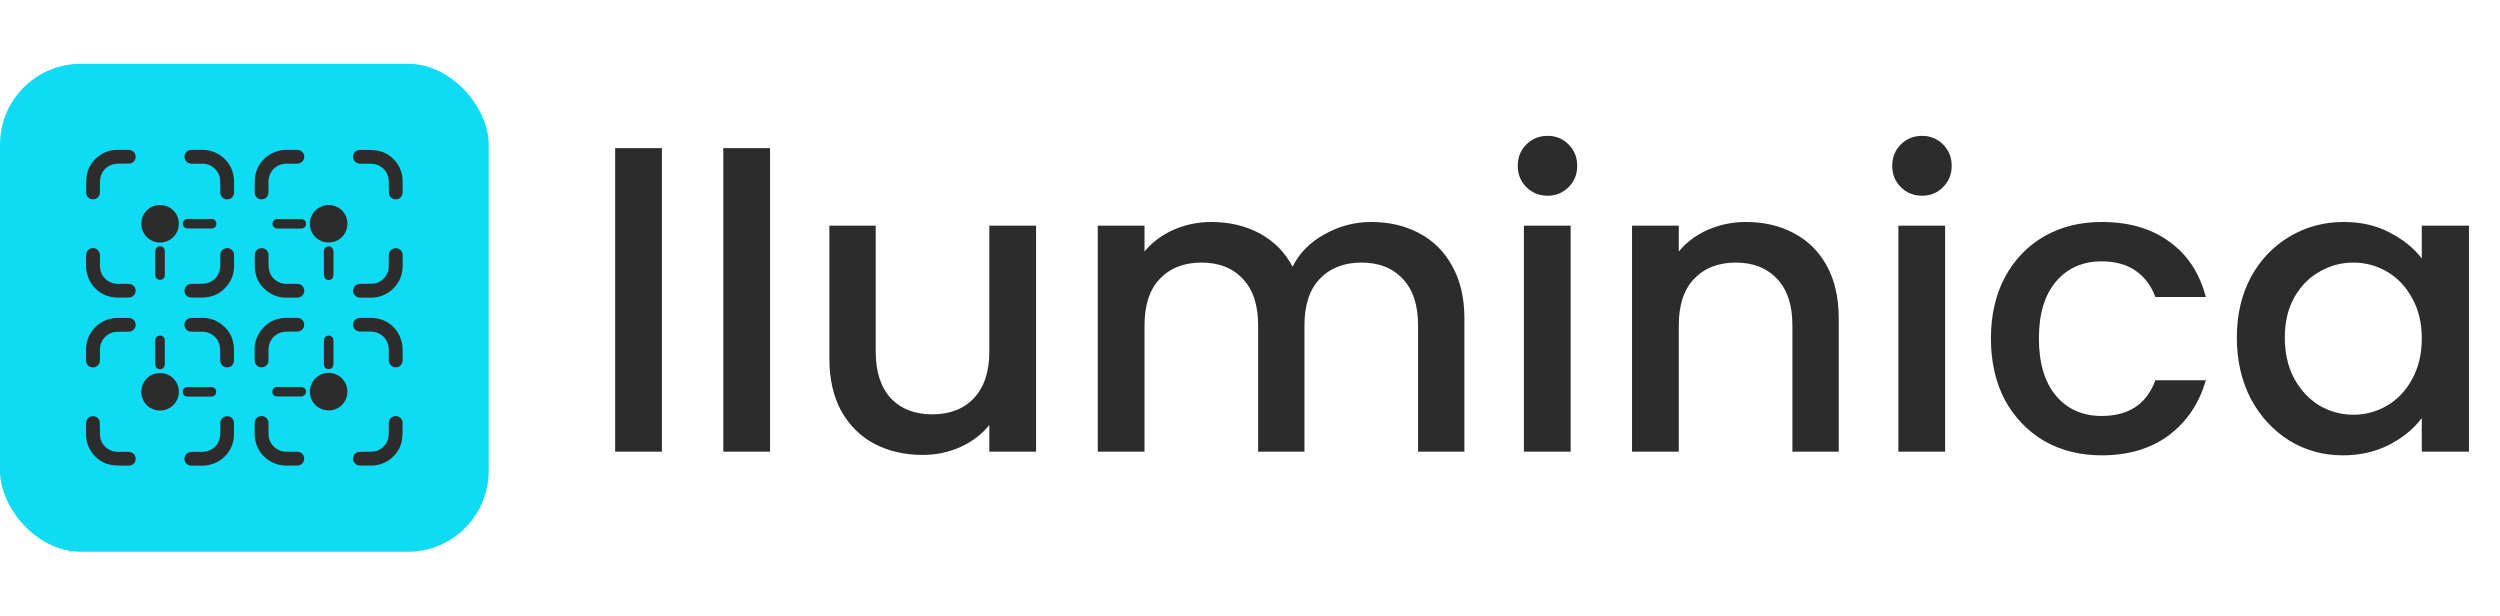 <svg width="3371" height="830" viewBox="0 0 3371 830" fill="none" xmlns="http://www.w3.org/2000/svg">
<rect y="86" width="659" height="658" rx="109" fill="#0FDBF2"/>
<path d="M164.615 202.073C167.655 202.073 170.72 202.048 173.759 202.073C178.663 202.15 182.546 205.798 182.903 210.645C183.261 215.466 180.017 219.955 175.138 220.389C169.672 220.874 164.155 220.695 158.664 220.721C148.293 220.772 139.277 227.123 136.059 236.995C135.241 239.495 134.909 242.199 134.807 244.827C134.603 249.571 134.782 254.316 134.756 259.061C134.73 264.596 130.848 268.703 125.561 268.831C120.376 268.958 116.059 264.851 116.136 259.392C116.263 251.485 115.829 243.424 117.183 235.694C120.554 216.435 138.358 202.176 157.923 202.073C160.145 202.073 162.393 202.073 164.615 202.073Z" fill="#2C2C2C"/>
<path d="M164.564 401.247C158.025 401.374 151.537 401.298 145.203 399.18C127.757 393.288 116.417 377.651 116.059 358.621C115.957 353.876 116.008 349.132 116.059 344.387C116.136 338.673 120.069 334.515 125.356 334.515C130.669 334.515 134.705 338.826 134.73 344.566C134.73 348.953 134.73 353.315 134.73 357.703C134.73 372.421 144.998 382.702 159.787 382.778C164.308 382.778 168.855 382.778 173.376 382.778C178.842 382.804 182.929 386.834 182.903 392.089C182.878 397.369 178.791 401.247 173.248 401.247C170.362 401.247 167.45 401.247 164.564 401.247Z" fill="#2C2C2C"/>
<path d="M268.445 202.073C274.268 201.818 281.267 202.124 288.01 204.726C304.587 211.103 315.341 226.383 315.621 244.138C315.698 249.265 315.724 254.367 315.621 259.494C315.494 264.596 312.148 268.167 307.167 268.805C303.08 269.34 298.61 266.407 297.435 262.249C297.078 260.999 297.027 259.622 297.001 258.295C296.899 252.811 297.154 247.301 296.72 241.842C295.801 230.312 285.405 220.873 273.809 220.746C268.751 220.695 263.719 220.771 258.662 220.72C254.729 220.669 251.561 219.113 249.799 215.465C248.19 212.124 248.445 208.833 250.616 205.797C252.302 203.425 254.677 202.15 257.615 202.073C260.808 202.022 264 202.073 268.445 202.073Z" fill="#2C2C2C"/>
<path d="M315.621 354.871C316.081 362.498 315.008 371.197 310.436 379.105C302.186 393.288 289.875 400.89 273.323 401.221C268.266 401.323 263.234 401.247 258.177 401.221C252.762 401.221 248.828 397.318 248.828 392.038C248.828 386.783 252.736 382.829 258.1 382.727C263.591 382.651 269.109 382.855 274.575 382.497C287.397 381.681 296.899 371.376 296.975 358.493C297.001 353.29 296.848 348.111 297.103 342.933C297.333 338.29 300.909 335.051 305.685 334.54C309.67 334.132 313.808 336.862 315.085 340.918C315.468 342.091 315.545 343.392 315.596 344.642C315.672 347.601 315.596 350.586 315.596 354.871H315.621Z" fill="#2C2C2C"/>
<path d="M269.287 295.208C274.421 295.208 279.53 295.208 284.664 295.208C288.904 295.208 291.867 297.963 291.79 301.763C291.714 305.539 288.878 308.09 284.689 308.09C274.294 308.09 263.898 308.09 253.502 308.09C249.364 308.09 246.401 305.488 246.35 301.789C246.274 297.963 249.211 295.233 253.477 295.208C258.738 295.208 264.026 295.208 269.287 295.208Z" fill="#2C2C2C"/>
<path d="M209.391 354.566C209.391 349.388 209.391 344.184 209.391 339.006C209.391 334.797 211.92 332.118 215.828 332.118C219.736 332.118 222.264 334.746 222.264 339.006C222.29 349.465 222.29 359.898 222.264 370.356C222.264 374.54 219.633 377.32 215.828 377.32C212.022 377.32 209.391 374.514 209.391 370.356C209.391 365.102 209.391 359.821 209.391 354.566Z" fill="#2C2C2C"/>
<path d="M241.14 301.609C241.089 287.426 229.927 276.431 215.546 276.457C201.626 276.457 190.515 287.706 190.54 301.736C190.54 315.741 201.958 327.118 215.904 327.016C230.003 326.914 241.191 315.664 241.14 301.609Z" fill="#2C2C2C"/>
<path d="M542.927 250.552C542.927 253.587 542.953 256.648 542.927 259.684C542.85 264.582 539.198 268.459 534.345 268.816C529.517 269.173 525.022 265.934 524.588 261.061C524.102 255.602 524.281 250.092 524.256 244.608C524.204 234.251 517.844 225.247 507.959 222.032C505.456 221.216 502.749 220.885 500.118 220.783C495.367 220.578 490.616 220.757 485.865 220.732C480.323 220.706 476.21 216.829 476.083 211.548C475.955 206.37 480.067 202.059 485.533 202.135C493.451 202.263 501.523 201.829 509.262 203.181C528.521 206.548 542.799 224.328 542.901 243.868C542.901 246.088 542.901 248.332 542.901 250.552H542.927Z" fill="#2C2C2C"/>
<path d="M343.492 250.501C343.365 243.97 343.441 237.491 345.561 231.165C351.461 213.742 367.119 202.416 386.174 202.059C390.924 201.957 395.675 202.008 400.426 202.059C406.148 202.135 410.311 206.064 410.311 211.344C410.311 216.65 405.994 220.681 400.247 220.706C395.854 220.706 391.486 220.706 387.093 220.706C372.355 220.706 362.062 230.961 361.985 245.73C361.985 250.246 361.985 254.786 361.985 259.301C361.959 264.76 357.924 268.842 352.662 268.816C347.375 268.791 343.492 264.709 343.492 259.174C343.492 256.291 343.492 253.383 343.492 250.501Z" fill="#2C2C2C"/>
<path d="M542.927 354.245C543.182 360.061 542.876 367.05 540.27 373.785C533.885 390.34 518.585 401.08 500.807 401.36C495.673 401.437 490.565 401.462 485.431 401.36C480.322 401.233 476.746 397.891 476.108 392.917C475.571 388.835 478.509 384.371 482.672 383.198C483.924 382.841 485.303 382.79 486.631 382.764C492.123 382.662 497.64 382.917 503.106 382.483C514.651 381.565 524.102 371.183 524.23 359.602C524.281 354.551 524.204 349.526 524.255 344.475C524.306 340.547 525.864 337.383 529.517 335.623C532.863 334.016 536.158 334.271 539.197 336.44C541.573 338.123 542.85 340.496 542.927 343.429C542.978 346.618 542.927 349.806 542.927 354.245Z" fill="#2C2C2C"/>
<path d="M389.928 401.361C382.291 401.82 373.581 400.749 365.663 396.183C351.461 387.943 343.85 375.648 343.518 359.118C343.416 354.067 343.492 349.042 343.518 343.991C343.518 338.583 347.426 334.655 352.713 334.655C357.975 334.655 361.934 338.558 362.036 343.914C362.113 349.399 361.908 354.909 362.266 360.368C363.083 373.173 373.402 382.663 386.301 382.739C391.512 382.765 396.697 382.612 401.882 382.867C406.531 383.096 409.775 386.668 410.286 391.438C410.694 395.417 407.961 399.55 403.9 400.825C402.725 401.208 401.422 401.284 400.171 401.335C397.208 401.412 394.219 401.335 389.928 401.335V401.361Z" fill="#2C2C2C"/>
<path d="M449.646 355.087C449.646 360.214 449.646 365.316 449.646 370.443C449.646 374.678 446.888 377.637 443.082 377.56C439.302 377.484 436.747 374.652 436.747 370.469C436.747 360.087 436.747 349.705 436.747 339.322C436.747 335.19 439.353 332.231 443.056 332.18C446.888 332.103 449.621 335.037 449.646 339.297C449.646 344.552 449.646 349.832 449.646 355.087Z" fill="#2C2C2C"/>
<path d="M390.235 295.27C395.42 295.27 400.63 295.27 405.816 295.27C410.03 295.27 412.712 297.795 412.712 301.698C412.712 305.601 410.081 308.126 405.816 308.126C395.343 308.152 384.896 308.152 374.424 308.126C370.235 308.126 367.451 305.499 367.451 301.698C367.451 297.897 370.261 295.27 374.424 295.27C379.686 295.27 384.973 295.27 390.235 295.27Z" fill="#2C2C2C"/>
<path d="M443.261 326.975C457.462 326.924 468.471 315.777 468.445 301.415C468.445 287.513 457.181 276.416 443.133 276.442C429.11 276.442 417.718 287.844 417.82 301.772C417.923 315.853 429.187 327.026 443.261 326.975Z" fill="#2C2C2C"/>
<path d="M116.073 579.475C116.073 576.439 116.048 573.378 116.073 570.343C116.15 565.445 119.802 561.568 124.655 561.21C129.483 560.853 133.978 564.093 134.413 568.965C134.898 574.424 134.719 579.934 134.745 585.419C134.796 595.775 141.156 604.78 151.041 607.994C153.544 608.81 156.251 609.142 158.882 609.244C163.633 609.448 168.384 609.27 173.135 609.295C178.677 609.321 182.79 613.198 182.917 618.478C183.045 623.657 178.933 627.968 173.467 627.891C165.549 627.764 157.477 628.197 149.738 626.845C130.479 623.478 116.201 605.698 116.099 586.158C116.099 583.939 116.099 581.694 116.099 579.475H116.073Z" fill="#2C2C2C"/>
<path d="M315.508 579.499C315.636 586.03 315.559 592.509 313.439 598.835C307.539 616.258 291.881 627.584 272.826 627.941C268.076 628.043 263.325 627.992 258.574 627.941C252.852 627.864 248.689 623.936 248.689 618.656C248.689 613.35 253.006 609.319 258.753 609.294C263.146 609.294 267.514 609.294 271.907 609.294C286.645 609.294 296.938 599.039 297.015 584.269C297.015 579.754 297.015 575.214 297.015 570.699C297.041 565.24 301.076 561.158 306.338 561.184C311.625 561.209 315.508 565.291 315.508 570.826C315.508 573.709 315.508 576.617 315.508 579.499Z" fill="#2C2C2C"/>
<path d="M116.073 475.779C115.818 469.963 116.124 462.973 118.73 456.239C125.115 439.683 140.415 428.944 158.193 428.663C163.327 428.587 168.435 428.561 173.569 428.663C178.678 428.791 182.253 432.133 182.892 437.107C183.428 441.188 180.491 445.653 176.328 446.826C175.076 447.183 173.697 447.234 172.369 447.26C166.877 447.362 161.36 447.107 155.894 447.54C144.349 448.459 134.898 458.841 134.77 470.422C134.719 475.473 134.796 480.498 134.745 485.549C134.694 489.477 133.135 492.64 129.483 494.4C126.137 496.007 122.842 495.752 119.802 493.584C117.427 491.9 116.15 489.528 116.073 486.595C116.022 483.406 116.073 480.217 116.073 475.779Z" fill="#2C2C2C"/>
<path d="M269.072 428.639C276.709 428.18 285.419 429.251 293.337 433.817C307.539 442.057 315.15 454.352 315.482 470.882C315.585 475.933 315.508 480.958 315.482 486.009C315.482 491.417 311.574 495.345 306.287 495.345C301.025 495.345 297.066 491.442 296.964 486.086C296.888 480.601 297.092 475.091 296.734 469.632C295.917 456.827 285.598 447.337 272.699 447.261C267.488 447.235 262.303 447.388 257.118 447.133C252.469 446.904 249.226 443.332 248.715 438.562C248.306 434.583 251.039 430.45 255.1 429.175C256.275 428.792 257.578 428.716 258.829 428.665C261.792 428.588 264.781 428.665 269.072 428.665V428.639Z" fill="#2C2C2C"/>
<path d="M209.328 474.911C209.328 469.784 209.328 464.682 209.328 459.555C209.328 455.32 212.087 452.361 215.893 452.438C219.673 452.514 222.227 455.346 222.227 459.529C222.227 469.911 222.227 480.294 222.227 490.676C222.227 494.808 219.622 497.767 215.918 497.818C212.087 497.895 209.354 494.961 209.328 490.701C209.328 485.446 209.328 480.166 209.328 474.911Z" fill="#2C2C2C"/>
<path d="M268.765 534.757C263.58 534.757 258.37 534.757 253.185 534.757C248.97 534.757 246.288 532.232 246.288 528.329C246.288 524.426 248.919 521.9 253.185 521.9C263.657 521.875 274.104 521.875 284.576 521.9C288.765 521.9 291.549 524.528 291.549 528.329C291.549 532.13 288.74 534.757 284.576 534.757C279.314 534.757 274.027 534.757 268.765 534.757Z" fill="#2C2C2C"/>
<path d="M215.739 503.024C201.538 503.075 190.529 514.222 190.555 528.584C190.555 542.486 201.819 553.583 215.867 553.557C229.89 553.557 241.282 542.155 241.18 528.227C241.077 514.146 229.813 502.973 215.739 503.024Z" fill="#2C2C2C"/>
<path d="M494.385 627.767C491.345 627.767 488.28 627.792 485.241 627.767C480.337 627.69 476.454 624.042 476.097 619.196C475.739 614.374 478.983 609.885 483.862 609.451C489.328 608.966 494.845 609.145 500.336 609.119C510.707 609.068 519.723 602.717 522.941 592.845C523.759 590.345 524.091 587.641 524.193 585.013C524.397 580.269 524.219 575.524 524.244 570.779C524.27 565.244 528.152 561.137 533.439 561.009C538.624 560.882 542.941 564.989 542.864 570.448C542.737 578.356 543.171 586.416 541.817 594.146C538.446 613.379 520.643 627.639 501.077 627.741C498.855 627.741 496.607 627.741 494.385 627.741V627.767Z" fill="#2C2C2C"/>
<path d="M494.411 428.592C500.949 428.464 507.437 428.541 513.772 430.658C531.217 436.551 542.558 452.188 542.916 471.218C543.018 475.962 542.967 480.707 542.916 485.452C542.839 491.166 538.905 495.324 533.618 495.324C528.305 495.324 524.27 491.013 524.244 485.273C524.244 480.886 524.244 476.523 524.244 472.136C524.244 457.417 513.976 447.137 499.187 447.061C494.666 447.061 490.119 447.061 485.598 447.061C480.132 447.035 476.046 443.005 476.071 437.75C476.097 432.469 480.183 428.592 485.726 428.592C488.612 428.592 491.524 428.592 494.411 428.592Z" fill="#2C2C2C"/>
<path d="M390.555 627.742C384.732 627.997 377.733 627.691 370.99 625.089C354.413 618.711 343.66 603.432 343.379 585.677C343.302 580.55 343.276 575.448 343.379 570.321C343.506 565.219 346.852 561.648 351.833 561.01C355.92 560.474 360.39 563.408 361.565 567.566C361.922 568.816 361.974 570.193 361.999 571.52C362.101 577.004 361.846 582.514 362.28 587.973C363.2 599.503 373.595 608.942 385.192 609.069C390.249 609.12 395.281 609.044 400.338 609.095C404.272 609.146 407.439 610.702 409.201 614.349C410.811 617.691 410.555 620.982 408.384 624.017C406.698 626.39 404.323 627.665 401.385 627.742C398.193 627.793 395 627.742 390.555 627.742Z" fill="#2C2C2C"/>
<path d="M343.379 474.943C342.919 467.316 343.992 458.617 348.564 450.709C356.814 436.526 369.126 428.925 385.677 428.593C390.734 428.491 395.766 428.567 400.824 428.593C406.239 428.593 410.172 432.496 410.172 437.776C410.172 443.031 406.264 446.985 400.9 447.087C395.409 447.164 389.891 446.959 384.425 447.317C371.603 448.133 362.101 458.439 362.025 471.321C361.999 476.524 362.152 481.703 361.897 486.881C361.667 491.524 358.091 494.763 353.315 495.274C349.33 495.682 345.192 492.952 343.915 488.896C343.532 487.723 343.455 486.422 343.404 485.172C343.328 482.213 343.404 479.228 343.404 474.943H343.379Z" fill="#2C2C2C"/>
<path d="M389.713 534.609C384.579 534.609 379.47 534.609 374.336 534.609C370.096 534.609 367.133 531.854 367.21 528.053C367.286 524.277 370.122 521.727 374.31 521.727C384.706 521.727 395.102 521.727 405.498 521.727C409.636 521.727 412.598 524.329 412.65 528.027C412.726 531.854 409.789 534.583 405.523 534.609C400.262 534.609 394.974 534.609 389.713 534.609Z" fill="#2C2C2C"/>
<path d="M449.609 475.25C449.609 480.428 449.609 485.632 449.609 490.81C449.609 495.019 447.081 497.698 443.173 497.698C439.265 497.698 436.736 495.07 436.736 490.81C436.71 480.352 436.71 469.918 436.736 459.46C436.736 455.276 439.367 452.496 443.173 452.496C446.978 452.496 449.609 455.302 449.609 459.46C449.609 464.715 449.609 469.995 449.609 475.25Z" fill="#2C2C2C"/>
<path d="M417.835 528.207C417.886 542.39 429.048 553.384 443.428 553.359C457.349 553.359 468.46 542.109 468.434 528.079C468.434 514.075 457.017 502.698 443.071 502.8C428.971 502.902 417.784 514.151 417.835 528.207Z" fill="#2C2C2C"/>
<path d="M892.517 199.78V609H829.475V199.78H892.517ZM1038.33 199.78V609H975.286V199.78H1038.33ZM1397.04 304.297V609H1334V573.055C1324.05 585.59 1310.96 595.544 1294.74 602.917C1278.89 609.922 1261.93 613.424 1243.86 613.424C1219.9 613.424 1198.33 608.447 1179.16 598.493C1160.36 588.539 1145.43 573.792 1134.37 554.253C1123.68 534.714 1118.33 511.119 1118.33 483.469V304.297H1180.82V474.068C1180.82 501.349 1187.64 522.363 1201.28 537.11C1214.92 551.488 1233.54 558.677 1257.13 558.677C1280.73 558.677 1299.35 551.488 1312.99 537.11C1327 522.363 1334 501.349 1334 474.068V304.297H1397.04ZM1849.07 299.32C1873.04 299.32 1894.42 304.297 1913.22 314.251C1932.39 324.205 1947.32 338.952 1958.01 358.491C1969.07 378.03 1974.6 401.625 1974.6 429.275V609H1912.12V438.676C1912.12 411.395 1905.29 390.565 1891.65 376.187C1878.01 361.44 1859.4 354.067 1835.8 354.067C1812.21 354.067 1793.4 361.44 1779.4 376.187C1765.75 390.565 1758.93 411.395 1758.93 438.676V609H1696.45V438.676C1696.45 411.395 1689.62 390.565 1675.98 376.187C1662.34 361.44 1643.73 354.067 1620.13 354.067C1596.54 354.067 1577.73 361.44 1563.73 376.187C1550.08 390.565 1543.26 411.395 1543.26 438.676V609H1480.22V304.297H1543.26V339.136C1553.59 326.601 1566.67 316.832 1582.53 309.827C1598.38 302.822 1615.34 299.32 1633.4 299.32C1657.74 299.32 1679.49 304.481 1698.66 314.804C1717.83 325.127 1732.57 340.058 1742.9 359.597C1752.11 341.164 1766.49 326.601 1786.03 315.91C1805.57 304.85 1826.58 299.32 1849.07 299.32ZM2086.9 263.928C2075.47 263.928 2065.88 260.057 2058.14 252.315C2050.4 244.573 2046.53 234.988 2046.53 223.559C2046.53 212.13 2050.4 202.545 2058.14 194.803C2065.88 187.061 2075.47 183.19 2086.9 183.19C2097.96 183.19 2107.36 187.061 2115.1 194.803C2122.84 202.545 2126.71 212.13 2126.71 223.559C2126.71 234.988 2122.84 244.573 2115.1 252.315C2107.36 260.057 2097.96 263.928 2086.9 263.928ZM2117.87 304.297V609H2054.82V304.297H2117.87ZM2354.37 299.32C2378.33 299.32 2399.71 304.297 2418.52 314.251C2437.69 324.205 2452.62 338.952 2463.31 358.491C2474 378.03 2479.35 401.625 2479.35 429.275V609H2416.86V438.676C2416.86 411.395 2410.04 390.565 2396.4 376.187C2382.76 361.44 2364.14 354.067 2340.54 354.067C2316.95 354.067 2298.15 361.44 2284.14 376.187C2270.5 390.565 2263.68 411.395 2263.68 438.676V609H2200.63V304.297H2263.68V339.136C2274 326.601 2287.09 316.832 2302.94 309.827C2319.16 302.822 2336.3 299.32 2354.37 299.32ZM2591.83 263.928C2580.41 263.928 2570.82 260.057 2563.08 252.315C2555.34 244.573 2551.47 234.988 2551.47 223.559C2551.47 212.13 2555.34 202.545 2563.08 194.803C2570.82 187.061 2580.41 183.19 2591.83 183.19C2602.89 183.19 2612.3 187.061 2620.04 194.803C2627.78 202.545 2631.65 212.13 2631.65 223.559C2631.65 234.988 2627.78 244.573 2620.04 252.315C2612.3 260.057 2602.89 263.928 2591.83 263.928ZM2622.8 304.297V609H2559.76V304.297H2622.8ZM2684.56 456.372C2684.56 425.035 2690.82 397.57 2703.36 373.975C2716.26 350.012 2733.96 331.578 2756.45 318.675C2778.94 305.772 2804.74 299.32 2833.87 299.32C2870.73 299.32 2901.15 308.168 2925.11 325.864C2949.44 343.191 2965.85 368.076 2974.33 400.519H2906.31C2900.78 385.404 2891.93 373.606 2879.77 365.127C2867.6 356.648 2852.3 352.408 2833.87 352.408C2808.06 352.408 2787.41 361.625 2771.93 380.058C2756.82 398.123 2749.26 423.561 2749.26 456.372C2749.26 489.183 2756.82 514.806 2771.93 533.239C2787.41 551.672 2808.06 560.889 2833.87 560.889C2870.36 560.889 2894.51 544.852 2906.31 512.778H2974.33C2965.48 543.746 2948.89 568.447 2924.56 586.88C2900.23 604.945 2870 613.977 2833.87 613.977C2804.74 613.977 2778.94 607.525 2756.45 594.622C2733.96 581.35 2716.26 562.917 2703.36 539.322C2690.82 515.359 2684.56 487.709 2684.56 456.372ZM3016.14 455.266C3016.14 424.667 3022.41 397.57 3034.94 373.975C3047.85 350.38 3065.17 332.131 3086.92 319.228C3109.04 305.956 3133.38 299.32 3159.92 299.32C3183.88 299.32 3204.71 304.113 3222.41 313.698C3240.47 322.915 3254.85 334.528 3265.54 348.537V304.297H3329.14V609H3265.54V563.654C3254.85 578.032 3240.29 590.014 3221.86 599.599C3203.42 609.184 3182.41 613.977 3158.81 613.977C3132.64 613.977 3108.68 607.341 3086.92 594.069C3065.17 580.428 3047.85 561.626 3034.94 537.663C3022.41 513.331 3016.14 485.865 3016.14 455.266ZM3265.54 456.372C3265.54 435.358 3261.12 417.109 3252.27 401.625C3243.79 386.141 3232.55 374.344 3218.54 366.233C3204.53 358.122 3189.41 354.067 3173.19 354.067C3156.97 354.067 3141.86 358.122 3127.85 366.233C3113.84 373.975 3102.41 385.588 3093.56 401.072C3085.08 416.187 3080.84 434.252 3080.84 455.266C3080.84 476.28 3085.08 494.713 3093.56 510.566C3102.41 526.419 3113.84 538.585 3127.85 547.064C3142.22 555.175 3157.34 559.23 3173.19 559.23C3189.41 559.23 3204.53 555.175 3218.54 547.064C3232.55 538.953 3243.79 527.156 3252.27 511.672C3261.12 495.819 3265.54 477.386 3265.54 456.372Z" fill="#2C2C2C"/>
</svg>
